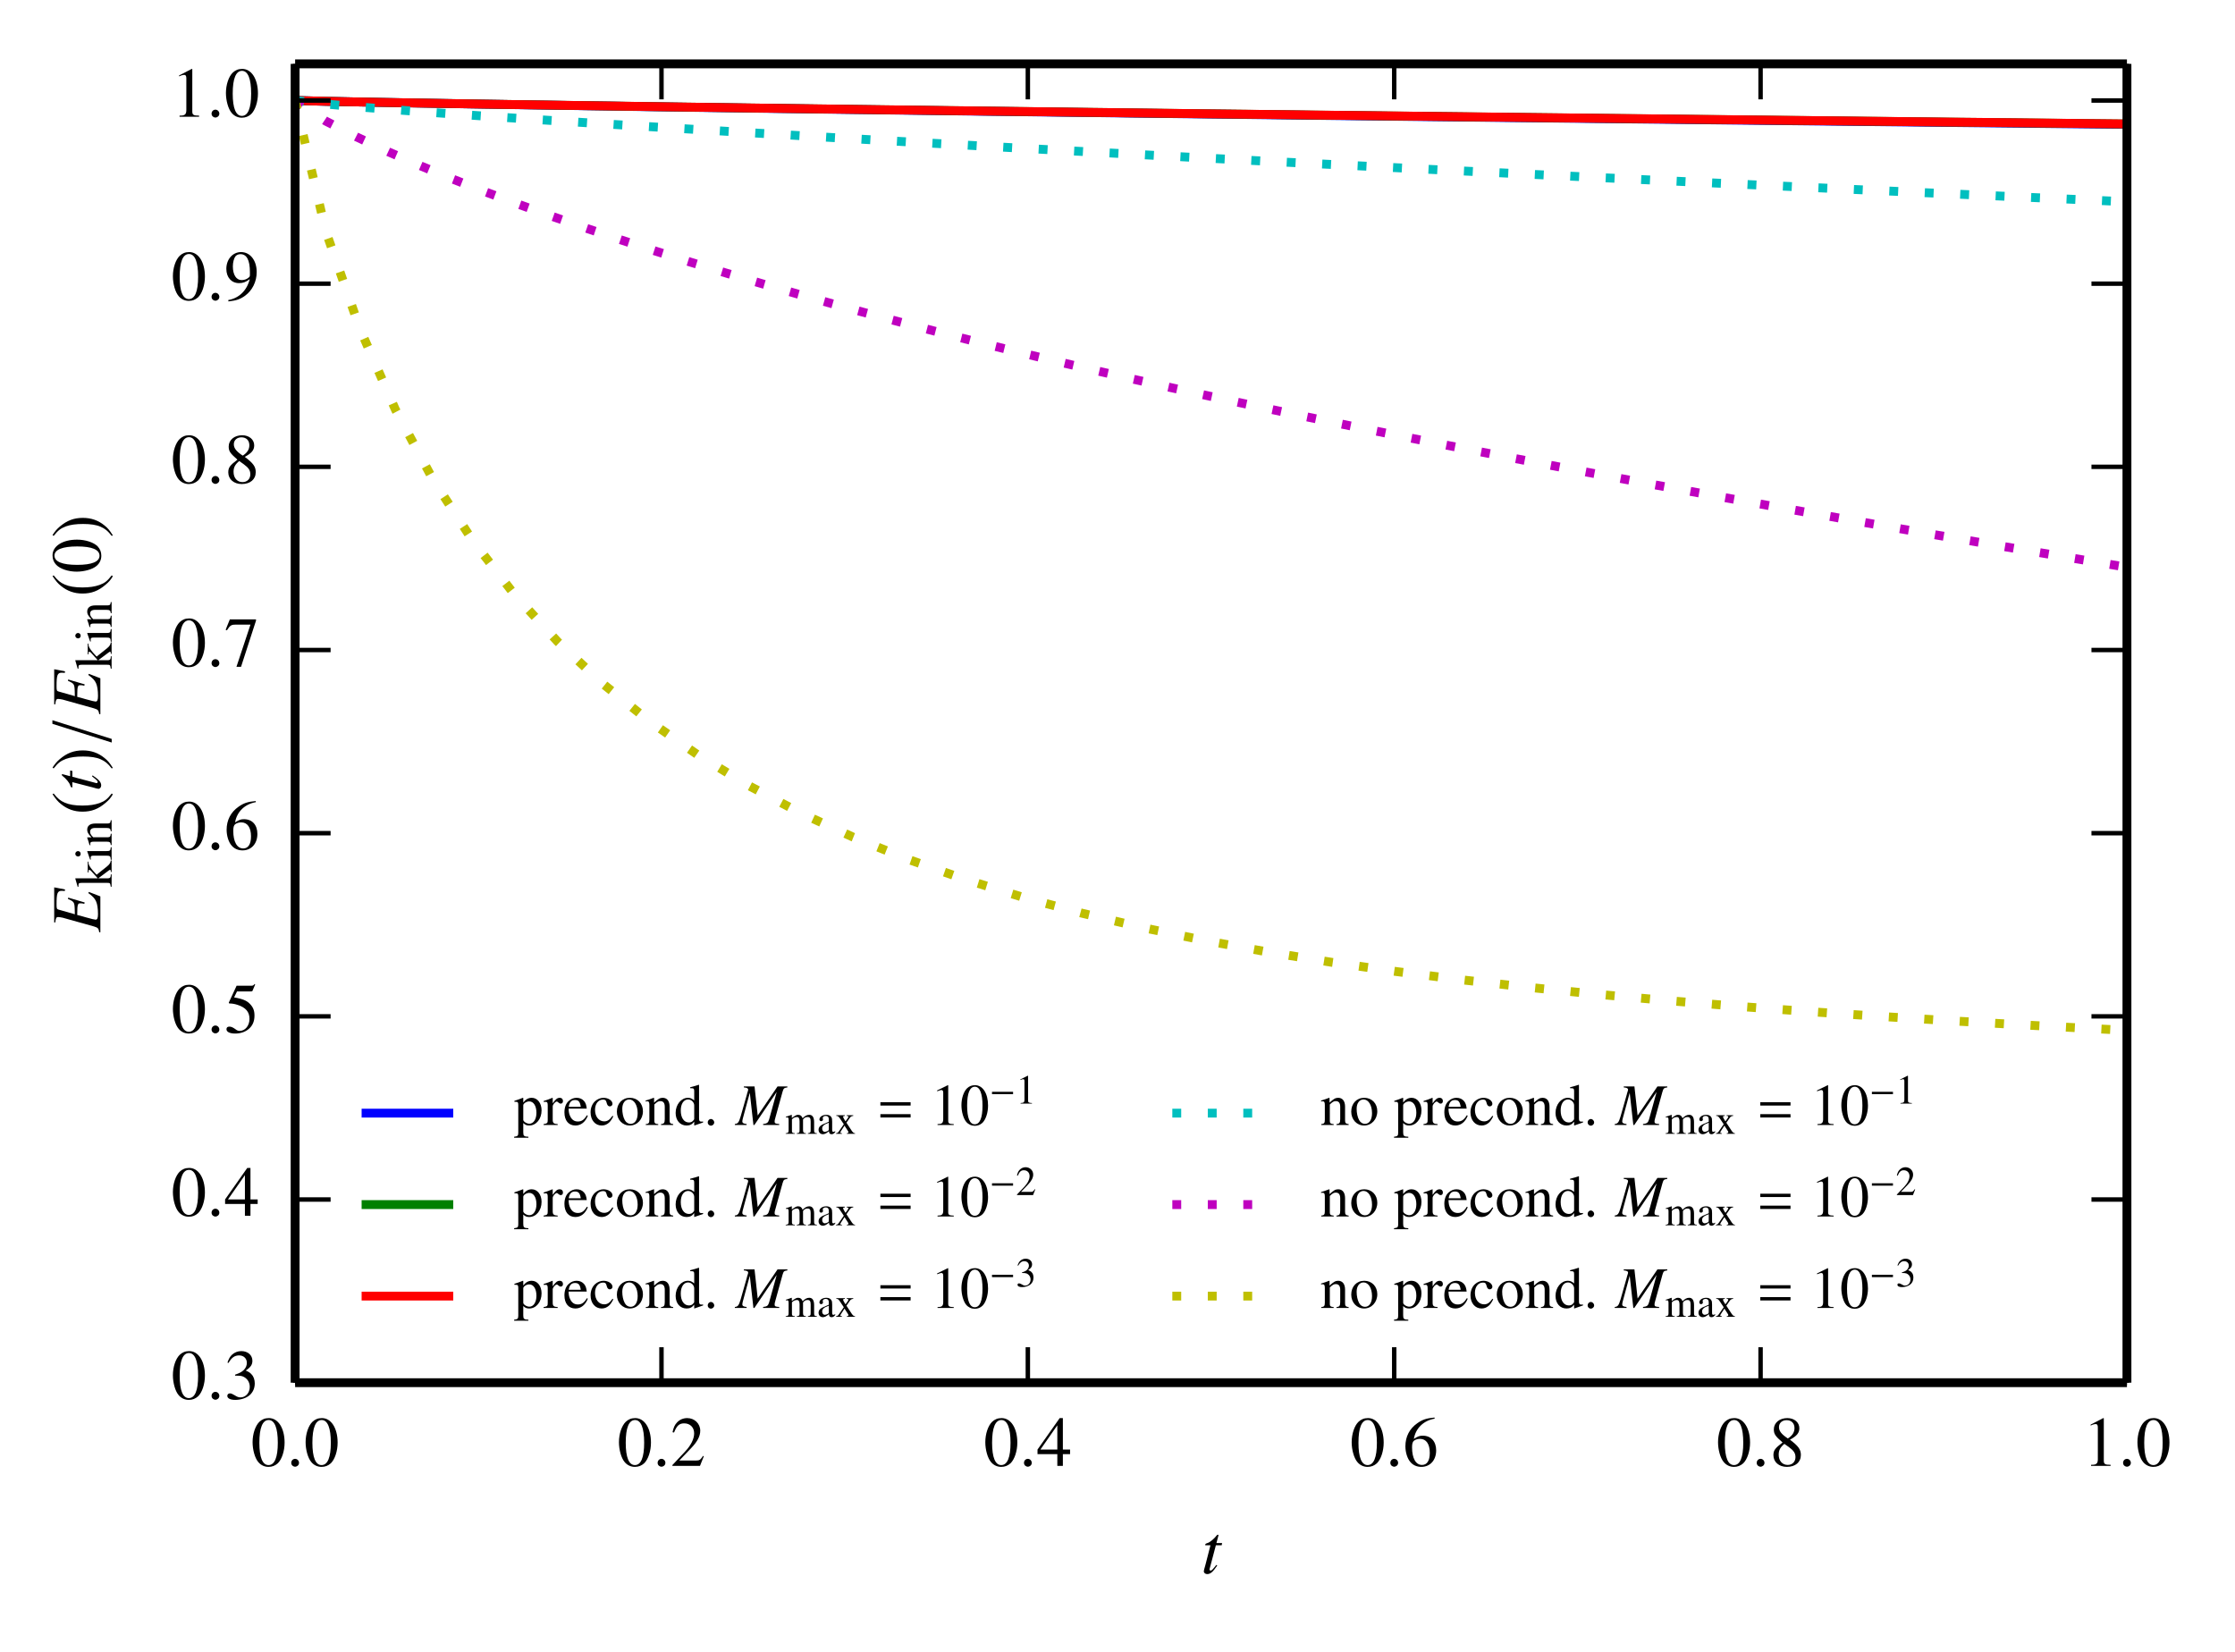 <?xml version="1.0" encoding="UTF-8"?>
<svg xmlns="http://www.w3.org/2000/svg" xmlns:xlink="http://www.w3.org/1999/xlink" width="251.93pt" height="186.272pt" viewBox="0 0 251.93 186.272" version="1.1">
<rect x="0" y="0" width="251.93" height="186.272" fill="#333333" stroke="none"/>
<defs>
<g>
<symbol overflow="visible" id="glyph0-0">
<path style="stroke:none;" d=""/>
</symbol>
<symbol overflow="visible" id="glyph0-1">
<path style="stroke:none;" d="M 2.031 -5.391 C 1.578 -5.391 1.25 -5.25 0.953 -4.969 C 0.5 -4.531 0.188 -3.609 0.188 -2.672 C 0.188 -1.812 0.453 -0.875 0.828 -0.438 C 1.125 -0.078 1.531 0.109 1.984 0.109 C 2.406 0.109 2.734 -0.031 3.031 -0.297 C 3.484 -0.734 3.797 -1.672 3.797 -2.625 C 3.797 -4.266 3.062 -5.391 2.031 -5.391 Z M 2 -5.172 C 2.672 -5.172 3.031 -4.281 3.031 -2.609 C 3.031 -0.953 2.672 -0.094 1.984 -0.094 C 1.312 -0.094 0.953 -0.953 0.953 -2.609 C 0.953 -4.297 1.312 -5.172 2 -5.172 Z M 2 -5.172 "/>
</symbol>
<symbol overflow="visible" id="glyph0-2">
<path style="stroke:none;" d="M 3.781 -1.094 L 3.688 -1.125 C 3.391 -0.672 3.281 -0.609 2.922 -0.609 L 1.016 -0.609 L 2.359 -2.016 C 3.062 -2.75 3.375 -3.359 3.375 -3.969 C 3.375 -4.766 2.734 -5.391 1.906 -5.391 C 1.469 -5.391 1.047 -5.219 0.75 -4.891 C 0.5 -4.625 0.375 -4.359 0.25 -3.797 L 0.422 -3.766 C 0.734 -4.547 1.016 -4.797 1.562 -4.797 C 2.234 -4.797 2.688 -4.344 2.688 -3.672 C 2.688 -3.047 2.328 -2.312 1.656 -1.609 L 0.234 -0.094 L 0.234 0 L 3.344 0 Z M 3.781 -1.094 "/>
</symbol>
<symbol overflow="visible" id="glyph0-3">
<path style="stroke:none;" d="M 3.766 -1.844 L 2.953 -1.844 L 2.953 -5.391 L 2.594 -5.391 L 0.094 -1.844 L 0.094 -1.328 L 2.328 -1.328 L 2.328 0 L 2.953 0 L 2.953 -1.328 L 3.766 -1.328 Z M 2.328 -1.844 L 0.422 -1.844 L 2.328 -4.578 Z M 2.328 -1.844 "/>
</symbol>
<symbol overflow="visible" id="glyph0-4">
<path style="stroke:none;" d="M 3.547 -5.453 C 2.641 -5.375 2.188 -5.219 1.609 -4.812 C 0.734 -4.203 0.266 -3.297 0.266 -2.219 C 0.266 -1.531 0.484 -0.828 0.828 -0.438 C 1.125 -0.078 1.562 0.109 2.062 0.109 C 3.047 0.109 3.734 -0.641 3.734 -1.75 C 3.734 -2.766 3.141 -3.406 2.234 -3.406 C 1.875 -3.406 1.719 -3.359 1.219 -3.047 C 1.422 -4.25 2.312 -5.109 3.562 -5.328 Z M 1.922 -3.047 C 2.609 -3.047 3.016 -2.469 3.016 -1.469 C 3.016 -0.594 2.703 -0.109 2.141 -0.109 C 1.438 -0.109 1.016 -0.859 1.016 -2.094 C 1.016 -2.5 1.078 -2.719 1.234 -2.844 C 1.406 -2.969 1.656 -3.047 1.922 -3.047 Z M 1.922 -3.047 "/>
</symbol>
<symbol overflow="visible" id="glyph0-5">
<path style="stroke:none;" d="M 2.312 -2.953 C 3.094 -3.375 3.375 -3.719 3.375 -4.25 C 3.375 -4.906 2.812 -5.391 2.016 -5.391 C 1.141 -5.391 0.5 -4.859 0.5 -4.125 C 0.5 -3.609 0.641 -3.375 1.484 -2.641 C 0.625 -1.984 0.453 -1.75 0.453 -1.203 C 0.453 -0.438 1.078 0.109 1.969 0.109 C 2.938 0.109 3.547 -0.422 3.547 -1.234 C 3.547 -1.844 3.281 -2.234 2.312 -2.953 Z M 2.172 -2.141 C 2.75 -1.719 2.938 -1.438 2.938 -0.984 C 2.938 -0.469 2.578 -0.109 2.062 -0.109 C 1.453 -0.109 1.047 -0.578 1.047 -1.266 C 1.047 -1.781 1.234 -2.109 1.688 -2.484 Z M 2.078 -3.094 C 1.375 -3.562 1.078 -3.922 1.078 -4.375 C 1.078 -4.844 1.438 -5.156 1.938 -5.156 C 2.484 -5.156 2.828 -4.812 2.828 -4.266 C 2.828 -3.812 2.609 -3.453 2.156 -3.141 C 2.109 -3.125 2.109 -3.125 2.078 -3.094 Z M 2.078 -3.094 "/>
</symbol>
<symbol overflow="visible" id="glyph0-6">
<path style="stroke:none;" d="M 2.312 -5.391 L 0.891 -4.656 L 0.891 -4.547 C 0.984 -4.594 1.062 -4.625 1.094 -4.641 C 1.25 -4.688 1.375 -4.719 1.453 -4.719 C 1.625 -4.719 1.703 -4.609 1.703 -4.344 L 1.703 -0.734 C 1.703 -0.484 1.641 -0.297 1.5 -0.219 C 1.391 -0.156 1.281 -0.125 0.938 -0.125 L 0.938 0 L 3.141 0 L 3.141 -0.125 C 2.516 -0.125 2.375 -0.203 2.375 -0.594 L 2.375 -5.375 Z M 2.312 -5.391 "/>
</symbol>
<symbol overflow="visible" id="glyph0-7">
<path style="stroke:none;" d="M 1.219 -2.625 C 1.688 -2.625 1.875 -2.609 2.062 -2.547 C 2.562 -2.359 2.875 -1.906 2.875 -1.359 C 2.875 -0.688 2.422 -0.172 1.828 -0.172 C 1.609 -0.172 1.453 -0.234 1.156 -0.422 C 0.922 -0.562 0.781 -0.625 0.641 -0.625 C 0.469 -0.625 0.344 -0.516 0.344 -0.344 C 0.344 -0.062 0.688 0.109 1.25 0.109 C 1.859 0.109 2.484 -0.094 2.859 -0.422 C 3.234 -0.75 3.438 -1.219 3.438 -1.75 C 3.438 -2.156 3.312 -2.531 3.078 -2.766 C 2.922 -2.953 2.766 -3.047 2.422 -3.203 C 2.969 -3.562 3.172 -3.859 3.172 -4.297 C 3.172 -4.938 2.656 -5.391 1.922 -5.391 C 1.531 -5.391 1.172 -5.25 0.891 -5 C 0.656 -4.781 0.531 -4.578 0.359 -4.094 L 0.484 -4.062 C 0.812 -4.641 1.156 -4.906 1.672 -4.906 C 2.188 -4.906 2.547 -4.562 2.547 -4.062 C 2.547 -3.766 2.422 -3.484 2.219 -3.281 C 1.984 -3.047 1.766 -2.922 1.219 -2.734 Z M 1.219 -2.625 "/>
</symbol>
<symbol overflow="visible" id="glyph0-8">
<path style="stroke:none;" d="M 1.438 -4.641 L 3 -4.641 C 3.125 -4.641 3.156 -4.656 3.188 -4.719 L 3.484 -5.422 L 3.422 -5.484 C 3.297 -5.312 3.219 -5.281 3.047 -5.281 L 1.391 -5.281 L 0.516 -3.391 C 0.516 -3.375 0.516 -3.359 0.516 -3.344 C 0.516 -3.312 0.547 -3.281 0.609 -3.281 C 0.859 -3.281 1.172 -3.234 1.5 -3.125 C 2.422 -2.828 2.844 -2.328 2.844 -1.547 C 2.844 -0.781 2.359 -0.188 1.734 -0.188 C 1.578 -0.188 1.438 -0.234 1.203 -0.422 C 0.953 -0.594 0.766 -0.672 0.594 -0.672 C 0.359 -0.672 0.25 -0.578 0.25 -0.375 C 0.25 -0.078 0.625 0.109 1.234 0.109 C 1.891 0.109 2.469 -0.109 2.875 -0.516 C 3.234 -0.875 3.406 -1.328 3.406 -1.922 C 3.406 -2.5 3.25 -2.875 2.859 -3.266 C 2.5 -3.625 2.047 -3.797 1.109 -3.969 Z M 1.438 -4.641 "/>
</symbol>
<symbol overflow="visible" id="glyph0-9">
<path style="stroke:none;" d="M 3.578 -5.281 L 0.625 -5.281 L 0.156 -4.109 L 0.297 -4.047 C 0.641 -4.578 0.781 -4.688 1.219 -4.688 L 2.953 -4.688 L 1.375 0.062 L 1.891 0.062 L 3.578 -5.141 Z M 3.578 -5.281 "/>
</symbol>
<symbol overflow="visible" id="glyph0-10">
<path style="stroke:none;" d="M 0.469 0.172 C 1.359 0.078 1.797 -0.078 2.344 -0.469 C 3.172 -1.078 3.656 -2.062 3.656 -3.141 C 3.656 -4.453 2.922 -5.391 1.891 -5.391 C 0.953 -5.391 0.234 -4.578 0.234 -3.5 C 0.234 -2.531 0.812 -1.891 1.672 -1.891 C 2.109 -1.891 2.453 -2.016 2.875 -2.344 C 2.547 -1.047 1.656 -0.188 0.453 0.016 Z M 2.891 -2.828 C 2.891 -2.672 2.859 -2.594 2.766 -2.531 C 2.547 -2.328 2.25 -2.234 1.953 -2.234 C 1.359 -2.234 0.969 -2.828 0.969 -3.781 C 0.969 -4.234 1.094 -4.703 1.266 -4.922 C 1.406 -5.078 1.609 -5.156 1.828 -5.156 C 2.531 -5.156 2.891 -4.484 2.891 -3.141 Z M 2.891 -2.828 "/>
</symbol>
<symbol overflow="visible" id="glyph1-0">
<path style="stroke:none;" d=""/>
</symbol>
<symbol overflow="visible" id="glyph1-1">
<path style="stroke:none;" d="M 1.438 -0.344 C 1.438 -0.594 1.234 -0.797 1 -0.797 C 0.75 -0.797 0.562 -0.594 0.562 -0.344 C 0.562 -0.047 0.828 0.094 1 0.094 C 1.156 0.094 1.438 -0.047 1.438 -0.344 Z M 1.438 -0.344 "/>
</symbol>
<symbol overflow="visible" id="glyph2-0">
<path style="stroke:none;" d=""/>
</symbol>
<symbol overflow="visible" id="glyph2-1">
<path style="stroke:none;" d="M 2.359 -3.406 L 1.719 -3.406 L 1.938 -4.234 C 1.953 -4.25 1.953 -4.266 1.953 -4.266 C 1.953 -4.328 1.922 -4.344 1.891 -4.344 C 1.844 -4.344 1.812 -4.344 1.766 -4.281 C 1.453 -3.875 0.969 -3.469 0.703 -3.406 C 0.516 -3.344 0.453 -3.297 0.453 -3.203 C 0.453 -3.203 0.453 -3.172 0.469 -3.156 L 1.047 -3.156 L 0.484 -0.969 C 0.469 -0.891 0.453 -0.875 0.438 -0.797 C 0.359 -0.562 0.297 -0.281 0.297 -0.219 C 0.297 -0.047 0.469 0.094 0.672 0.094 C 1.047 0.094 1.312 -0.141 1.812 -0.875 L 1.703 -0.938 C 1.312 -0.438 1.188 -0.297 1.062 -0.297 C 0.984 -0.297 0.938 -0.359 0.938 -0.469 C 0.938 -0.469 0.938 -0.484 0.953 -0.5 L 1.656 -3.156 L 2.312 -3.156 Z M 2.359 -3.406 "/>
</symbol>
<symbol overflow="visible" id="glyph3-0">
<path style="stroke:none;" d=""/>
</symbol>
<symbol overflow="visible" id="glyph3-1">
<path style="stroke:none;" d="M -5.203 -5.047 L -5.203 -1.094 L -5.078 -1.094 C -5.031 -1.578 -4.969 -1.703 -4.75 -1.703 C -4.656 -1.703 -4.375 -1.656 -4.234 -1.625 L -0.719 -0.641 C -0.266 -0.5 -0.203 -0.438 -0.125 0.016 L 0 0.016 L 0 -4.031 L -1.297 -4.531 L -1.359 -4.406 C -0.844 -4.031 -0.641 -3.812 -0.484 -3.469 C -0.344 -3.172 -0.266 -2.641 -0.266 -2.047 C -0.266 -1.594 -0.344 -1.406 -0.531 -1.406 C -0.625 -1.406 -1 -1.484 -1.703 -1.688 C -2.047 -1.797 -2.312 -1.859 -2.609 -1.938 C -2.594 -2.219 -2.594 -2.469 -2.594 -2.562 C -2.594 -2.875 -2.547 -3.094 -2.469 -3.188 C -2.438 -3.234 -2.359 -3.25 -2.219 -3.25 C -2.094 -3.25 -1.984 -3.234 -1.812 -3.188 L -1.766 -3.344 L -3.625 -3.891 L -3.656 -3.75 C -2.969 -3.438 -2.922 -3.375 -2.891 -2.641 C -2.891 -2.547 -2.891 -2.297 -2.875 -2.016 L -4.734 -2.547 C -4.906 -2.594 -4.938 -2.672 -4.938 -3.125 C -4.938 -4.375 -4.844 -4.656 -4.359 -4.656 C -4.25 -4.656 -4.141 -4.641 -4 -4.641 L -3.984 -4.812 Z M -5.203 -5.047 "/>
</symbol>
<symbol overflow="visible" id="glyph3-2">
<path style="stroke:none;" d="M -3.406 -2.359 L -3.406 -1.719 L -4.234 -1.938 C -4.25 -1.953 -4.266 -1.953 -4.266 -1.953 C -4.328 -1.953 -4.344 -1.922 -4.344 -1.891 C -4.344 -1.844 -4.344 -1.812 -4.281 -1.766 C -3.875 -1.453 -3.469 -0.969 -3.406 -0.703 C -3.344 -0.516 -3.297 -0.453 -3.203 -0.453 C -3.203 -0.453 -3.172 -0.453 -3.156 -0.469 L -3.156 -1.047 L -0.969 -0.484 C -0.891 -0.469 -0.875 -0.453 -0.797 -0.438 C -0.562 -0.359 -0.281 -0.297 -0.219 -0.297 C -0.047 -0.297 0.094 -0.469 0.094 -0.672 C 0.094 -1.047 -0.141 -1.312 -0.875 -1.812 L -0.938 -1.703 C -0.438 -1.312 -0.297 -1.188 -0.297 -1.062 C -0.297 -0.984 -0.359 -0.938 -0.469 -0.938 C -0.469 -0.938 -0.484 -0.938 -0.5 -0.953 L -3.156 -1.656 L -3.156 -2.312 Z M -3.406 -2.359 "/>
</symbol>
<symbol overflow="visible" id="glyph4-0">
<path style="stroke:none;" d=""/>
</symbol>
<symbol overflow="visible" id="glyph4-1">
<path style="stroke:none;" d="M -3.734 -0.047 C -3.734 -0.125 -3.734 -0.172 -3.734 -0.234 C -3.734 -0.438 -3.656 -0.484 -3.375 -0.484 L -0.484 -0.484 C -0.172 -0.484 -0.156 -0.469 -0.094 -0.047 L 0 -0.047 L 0 -1.438 L -0.094 -1.438 L -0.094 -1.328 C -0.109 -1.078 -0.188 -1 -0.406 -1 L -1.5 -1 L -0.391 -1.828 L -0.359 -1.844 C -0.344 -1.859 -0.328 -1.875 -0.312 -1.891 C -0.25 -1.938 -0.203 -1.953 -0.172 -1.953 C -0.125 -1.953 -0.094 -1.906 -0.094 -1.828 L -0.094 -1.719 L 0 -1.719 L 0 -3.016 L -0.094 -3.016 C -0.109 -2.766 -0.219 -2.578 -0.531 -2.328 L -1.688 -1.406 L -1.844 -1.578 C -2.25 -2 -2.516 -2.375 -2.562 -2.547 C -2.594 -2.641 -2.609 -2.719 -2.609 -2.828 L -2.609 -2.875 L -2.688 -2.875 L -2.688 -1.656 L -2.609 -1.656 C -2.609 -1.891 -2.578 -1.953 -2.5 -1.953 C -2.453 -1.953 -2.359 -1.891 -2.297 -1.812 L -1.562 -1 L -4.078 -1 L -4.094 -0.969 C -4.016 -0.734 -3.969 -0.562 -3.875 -0.219 L -3.828 -0.047 Z M -3.734 -0.047 "/>
</symbol>
<symbol overflow="visible" id="glyph4-2">
<path style="stroke:none;" d="M -2.75 -1.047 L -2.422 -0.125 L -2.328 -0.125 L -2.344 -0.172 C -2.359 -0.234 -2.359 -0.312 -2.359 -0.375 C -2.359 -0.516 -2.266 -0.562 -2 -0.562 L -0.609 -0.562 C -0.172 -0.562 -0.109 -0.516 -0.094 -0.094 L 0 -0.094 L 0 -1.516 L -0.094 -1.516 C -0.125 -1.125 -0.172 -1.078 -0.609 -1.078 L -2.734 -1.078 Z M -4.094 -0.766 C -4.094 -0.609 -3.953 -0.469 -3.781 -0.469 C -3.609 -0.469 -3.484 -0.594 -3.484 -0.766 C -3.484 -0.938 -3.609 -1.078 -3.781 -1.078 C -3.953 -1.078 -4.094 -0.938 -4.094 -0.766 Z M -4.094 -0.766 "/>
</symbol>
<symbol overflow="visible" id="glyph4-3">
<path style="stroke:none;" d="M -2.375 -0.094 C -2.406 -0.125 -2.406 -0.188 -2.406 -0.25 C -2.406 -0.422 -2.312 -0.484 -2.016 -0.484 L -0.531 -0.484 C -0.203 -0.484 -0.109 -0.406 -0.094 -0.109 L 0 -0.109 L 0 -1.375 L -0.094 -1.375 C -0.109 -1.078 -0.188 -0.984 -0.406 -0.984 L -2.078 -0.984 C -2.359 -1.266 -2.422 -1.406 -2.422 -1.594 C -2.422 -1.891 -2.234 -2.031 -1.844 -2.031 L -0.594 -2.031 C -0.219 -2.031 -0.109 -1.953 -0.094 -1.656 L 0 -1.656 L 0 -2.906 L -0.094 -2.906 C -0.125 -2.609 -0.188 -2.531 -0.484 -2.531 L -1.859 -2.531 C -2.422 -2.531 -2.75 -2.281 -2.75 -1.828 C -2.75 -1.562 -2.656 -1.375 -2.266 -0.969 L -2.734 -0.969 L -2.75 -0.922 C -2.641 -0.625 -2.578 -0.422 -2.484 -0.094 Z M -2.375 -0.094 "/>
</symbol>
<symbol overflow="visible" id="glyph5-0">
<path style="stroke:none;" d=""/>
</symbol>
<symbol overflow="visible" id="glyph5-1">
<path style="stroke:none;" d="M -5.391 -2.344 C -5 -1.766 -4.797 -1.516 -4.438 -1.234 C -3.734 -0.656 -2.938 -0.375 -2.016 -0.375 C -1 -0.375 -0.219 -0.672 0.594 -1.375 C 0.984 -1.703 1.156 -1.906 1.406 -2.328 L 1.281 -2.422 C 0.781 -1.781 0.5 -1.562 -0.094 -1.344 C -0.625 -1.156 -1.234 -1.062 -2.031 -1.062 C -2.875 -1.062 -3.516 -1.172 -4.016 -1.391 C -4.516 -1.609 -4.797 -1.844 -5.266 -2.422 Z M -5.391 -2.344 "/>
</symbol>
<symbol overflow="visible" id="glyph5-2">
<path style="stroke:none;" d="M 1.406 -0.297 C 1.031 -0.891 0.828 -1.125 0.453 -1.422 C -0.234 -1.984 -1.031 -2.266 -1.969 -2.266 C -2.984 -2.266 -3.766 -1.969 -4.578 -1.281 C -4.953 -0.953 -5.125 -0.734 -5.391 -0.328 L -5.266 -0.234 C -4.75 -0.875 -4.484 -1.078 -3.875 -1.312 C -3.344 -1.5 -2.734 -1.578 -1.938 -1.578 C -1.109 -1.578 -0.453 -1.484 0.031 -1.266 C 0.531 -1.047 0.828 -0.812 1.281 -0.234 Z M 1.406 -0.297 "/>
</symbol>
<symbol overflow="visible" id="glyph5-3">
<path style="stroke:none;" d="M -5.391 -2.031 C -5.391 -1.578 -5.25 -1.25 -4.969 -0.953 C -4.531 -0.5 -3.609 -0.188 -2.672 -0.188 C -1.812 -0.188 -0.875 -0.453 -0.438 -0.828 C -0.078 -1.125 0.109 -1.531 0.109 -1.984 C 0.109 -2.406 -0.031 -2.734 -0.297 -3.031 C -0.734 -3.484 -1.672 -3.797 -2.625 -3.797 C -4.266 -3.797 -5.391 -3.062 -5.391 -2.031 Z M -5.172 -2 C -5.172 -2.672 -4.281 -3.031 -2.609 -3.031 C -0.953 -3.031 -0.094 -2.672 -0.094 -1.984 C -0.094 -1.312 -0.953 -0.953 -2.609 -0.953 C -4.297 -0.953 -5.172 -1.312 -5.172 -2 Z M -5.172 -2 "/>
</symbol>
<symbol overflow="visible" id="glyph6-0">
<path style="stroke:none;" d=""/>
</symbol>
<symbol overflow="visible" id="glyph6-1">
<path style="stroke:none;" d="M -5.406 -3.016 L -5.406 -2.609 L 1.281 -0.5 L 1.281 -0.906 Z M -5.406 -3.016 "/>
</symbol>
<symbol overflow="visible" id="glyph7-0">
<path style="stroke:none;" d=""/>
</symbol>
<symbol overflow="visible" id="glyph7-1">
<path style="stroke:none;" d="M 0.062 -2.609 C 0.125 -2.609 0.172 -2.609 0.219 -2.609 C 0.453 -2.609 0.5 -2.547 0.5 -2.234 L 0.5 0.875 C 0.5 1.219 0.422 1.281 0.031 1.328 L 0.031 1.438 L 1.641 1.438 L 1.641 1.328 C 1.141 1.312 1.062 1.234 1.062 0.828 L 1.062 -0.219 C 1.281 0 1.453 0.062 1.734 0.062 C 2.516 0.062 3.125 -0.672 3.125 -1.641 C 3.125 -2.469 2.656 -3.062 2.016 -3.062 C 1.641 -3.062 1.344 -2.891 1.062 -2.531 L 1.062 -3.047 L 1.016 -3.062 C 0.656 -2.922 0.422 -2.828 0.062 -2.719 Z M 1.062 -2.219 C 1.062 -2.422 1.422 -2.656 1.734 -2.656 C 2.219 -2.656 2.547 -2.156 2.547 -1.375 C 2.547 -0.641 2.219 -0.141 1.75 -0.141 C 1.438 -0.141 1.062 -0.391 1.062 -0.578 Z M 1.062 -2.219 "/>
</symbol>
<symbol overflow="visible" id="glyph7-2">
<path style="stroke:none;" d="M 0.047 -2.594 C 0.141 -2.609 0.203 -2.609 0.281 -2.609 C 0.438 -2.609 0.5 -2.516 0.5 -2.219 L 0.5 -0.562 C 0.5 -0.219 0.453 -0.172 0.031 -0.094 L 0.031 0 L 1.625 0 L 1.625 -0.094 C 1.172 -0.125 1.062 -0.219 1.062 -0.594 L 1.062 -2.094 C 1.062 -2.297 1.344 -2.641 1.531 -2.641 C 1.562 -2.641 1.625 -2.609 1.703 -2.531 C 1.812 -2.438 1.875 -2.406 1.969 -2.406 C 2.125 -2.406 2.219 -2.516 2.219 -2.703 C 2.219 -2.922 2.078 -3.062 1.859 -3.062 C 1.578 -3.062 1.391 -2.906 1.062 -2.438 L 1.062 -3.047 L 1.031 -3.062 C 0.672 -2.906 0.438 -2.828 0.047 -2.703 Z M 0.047 -2.594 "/>
</symbol>
<symbol overflow="visible" id="glyph7-3">
<path style="stroke:none;" d="M 2.703 -1.094 C 2.391 -0.578 2.109 -0.391 1.688 -0.391 C 1.297 -0.391 1.016 -0.578 0.828 -0.969 C 0.703 -1.219 0.656 -1.438 0.641 -1.844 L 2.688 -1.844 C 2.641 -2.266 2.562 -2.469 2.406 -2.672 C 2.203 -2.922 1.906 -3.062 1.547 -3.062 C 1.219 -3.062 0.906 -2.938 0.656 -2.703 C 0.344 -2.438 0.172 -1.969 0.172 -1.422 C 0.172 -0.5 0.641 0.062 1.406 0.062 C 2.031 0.062 2.531 -0.328 2.812 -1.047 Z M 0.656 -2.047 C 0.734 -2.562 0.953 -2.812 1.359 -2.812 C 1.766 -2.812 1.922 -2.625 2.016 -2.047 Z M 0.656 -2.047 "/>
</symbol>
<symbol overflow="visible" id="glyph7-4">
<path style="stroke:none;" d="M 2.641 -1.031 C 2.328 -0.578 2.078 -0.406 1.703 -0.406 C 1.109 -0.406 0.672 -0.938 0.672 -1.703 C 0.672 -2.391 1.047 -2.859 1.578 -2.859 C 1.812 -2.859 1.906 -2.797 1.969 -2.547 L 2.016 -2.391 C 2.062 -2.219 2.188 -2.094 2.328 -2.094 C 2.5 -2.094 2.641 -2.219 2.641 -2.375 C 2.641 -2.75 2.172 -3.062 1.625 -3.062 C 1.297 -3.062 0.953 -2.922 0.688 -2.688 C 0.359 -2.391 0.172 -1.938 0.172 -1.422 C 0.172 -0.547 0.688 0.062 1.422 0.062 C 1.734 0.062 2 -0.047 2.234 -0.25 C 2.406 -0.406 2.531 -0.578 2.734 -0.969 Z M 2.641 -1.031 "/>
</symbol>
<symbol overflow="visible" id="glyph7-5">
<path style="stroke:none;" d="M 1.656 -3.062 C 0.797 -3.062 0.188 -2.422 0.188 -1.5 C 0.188 -0.609 0.812 0.062 1.641 0.062 C 2.484 0.062 3.125 -0.641 3.125 -1.547 C 3.125 -2.422 2.516 -3.062 1.656 -3.062 Z M 1.578 -2.875 C 2.125 -2.875 2.531 -2.234 2.531 -1.328 C 2.531 -0.578 2.219 -0.125 1.734 -0.125 C 1.469 -0.125 1.219 -0.281 1.078 -0.547 C 0.891 -0.891 0.797 -1.359 0.797 -1.828 C 0.797 -2.453 1.109 -2.875 1.578 -2.875 Z M 1.578 -2.875 "/>
</symbol>
<symbol overflow="visible" id="glyph7-6">
<path style="stroke:none;" d="M 0.109 -2.641 C 0.141 -2.656 0.219 -2.672 0.281 -2.672 C 0.469 -2.672 0.531 -2.562 0.531 -2.25 L 0.531 -0.594 C 0.531 -0.219 0.453 -0.125 0.125 -0.094 L 0.125 0 L 1.531 0 L 1.531 -0.094 C 1.188 -0.125 1.094 -0.203 1.094 -0.438 L 1.094 -2.312 C 1.406 -2.609 1.547 -2.688 1.766 -2.688 C 2.094 -2.688 2.266 -2.484 2.266 -2.047 L 2.266 -0.656 C 2.266 -0.234 2.172 -0.125 1.844 -0.094 L 1.844 0 L 3.219 0 L 3.219 -0.094 C 2.891 -0.141 2.812 -0.219 2.812 -0.531 L 2.812 -2.062 C 2.812 -2.688 2.531 -3.062 2.031 -3.062 C 1.734 -3.062 1.516 -2.938 1.062 -2.516 L 1.062 -3.047 L 1.016 -3.062 C 0.703 -2.938 0.469 -2.859 0.109 -2.75 Z M 0.109 -2.641 "/>
</symbol>
<symbol overflow="visible" id="glyph7-7">
<path style="stroke:none;" d="M 2.281 0.062 L 3.266 -0.281 L 3.266 -0.391 C 3.141 -0.375 3.125 -0.375 3.109 -0.375 C 2.875 -0.375 2.812 -0.453 2.812 -0.75 L 2.812 -4.516 L 2.781 -4.531 C 2.469 -4.422 2.234 -4.359 1.812 -4.25 L 1.812 -4.141 C 1.859 -4.141 1.906 -4.141 1.953 -4.141 C 2.203 -4.141 2.266 -4.078 2.266 -3.812 L 2.266 -2.766 C 2 -2.984 1.828 -3.062 1.562 -3.062 C 0.797 -3.062 0.172 -2.297 0.172 -1.359 C 0.172 -0.516 0.672 0.062 1.406 0.062 C 1.781 0.062 2.031 -0.062 2.266 -0.375 L 2.266 0.047 Z M 2.266 -0.672 C 2.266 -0.625 2.219 -0.547 2.141 -0.484 C 2.031 -0.344 1.859 -0.281 1.672 -0.281 C 1.109 -0.281 0.75 -0.812 0.75 -1.625 C 0.75 -2.375 1.078 -2.875 1.578 -2.875 C 1.938 -2.875 2.266 -2.562 2.266 -2.203 Z M 2.266 -0.672 "/>
</symbol>
<symbol overflow="visible" id="glyph7-8">
<path style="stroke:none;" d="M 0.828 -0.672 C 0.625 -0.672 0.469 -0.484 0.469 -0.281 C 0.469 -0.094 0.625 0.078 0.828 0.078 C 1.031 0.078 1.203 -0.094 1.203 -0.281 C 1.203 -0.484 1.031 -0.672 0.828 -0.672 Z M 0.828 -0.672 "/>
</symbol>
<symbol overflow="visible" id="glyph7-9">
<path style="stroke:none;" d="M 1.938 -4.484 L 0.734 -3.891 L 0.734 -3.797 C 0.812 -3.828 0.891 -3.859 0.922 -3.859 C 1.031 -3.906 1.156 -3.938 1.219 -3.938 C 1.359 -3.938 1.422 -3.844 1.422 -3.625 L 1.422 -0.625 C 1.422 -0.406 1.359 -0.25 1.25 -0.188 C 1.156 -0.125 1.062 -0.109 0.781 -0.094 L 0.781 0 L 2.609 0 L 2.609 -0.094 C 2.094 -0.109 1.984 -0.172 1.984 -0.484 L 1.984 -4.469 Z M 1.938 -4.484 "/>
</symbol>
<symbol overflow="visible" id="glyph7-10">
<path style="stroke:none;" d="M 1.688 -4.484 C 1.328 -4.484 1.047 -4.375 0.797 -4.141 C 0.406 -3.766 0.156 -3.016 0.156 -2.234 C 0.156 -1.5 0.375 -0.734 0.688 -0.359 C 0.938 -0.062 1.281 0.094 1.656 0.094 C 2 0.094 2.281 -0.016 2.531 -0.25 C 2.906 -0.625 3.156 -1.391 3.156 -2.188 C 3.156 -3.547 2.562 -4.484 1.688 -4.484 Z M 1.672 -4.312 C 2.219 -4.312 2.531 -3.562 2.531 -2.172 C 2.531 -0.797 2.234 -0.078 1.656 -0.078 C 1.094 -0.078 0.797 -0.797 0.797 -2.172 C 0.797 -3.578 1.094 -4.312 1.672 -4.312 Z M 1.672 -4.312 "/>
</symbol>
<symbol overflow="visible" id="glyph8-0">
<path style="stroke:none;" d=""/>
</symbol>
<symbol overflow="visible" id="glyph8-1">
<path style="stroke:none;" d="M 5.797 -4.344 L 4.688 -4.344 L 2.453 -1.062 L 2.094 -4.344 L 0.891 -4.344 L 0.891 -4.234 C 1.219 -4.203 1.375 -4.141 1.375 -3.984 C 1.375 -3.938 1.359 -3.828 1.312 -3.719 C 1.297 -3.688 1.281 -3.609 1.25 -3.516 C 1.25 -3.5 1.234 -3.469 1.234 -3.438 L 0.531 -0.969 C 0.328 -0.281 0.219 -0.141 -0.125 -0.109 L -0.125 0 L 1.203 0 L 1.203 -0.109 C 0.859 -0.141 0.719 -0.219 0.719 -0.406 C 0.719 -0.469 0.75 -0.641 0.781 -0.75 L 1.562 -3.625 L 1.969 0 L 2.078 0 L 4.594 -3.719 L 3.734 -0.609 C 3.625 -0.25 3.5 -0.156 3.062 -0.109 L 3.062 0 L 4.875 0 L 4.875 -0.109 C 4.422 -0.141 4.359 -0.188 4.359 -0.391 C 4.359 -0.5 4.375 -0.594 4.438 -0.797 L 5.25 -3.734 C 5.375 -4.141 5.406 -4.172 5.797 -4.234 Z M 5.797 -4.344 "/>
</symbol>
<symbol overflow="visible" id="glyph9-0">
<path style="stroke:none;" d=""/>
</symbol>
<symbol overflow="visible" id="glyph9-1">
<path style="stroke:none;" d="M 0.094 -1.844 C 0.156 -1.859 0.188 -1.859 0.234 -1.859 C 0.359 -1.859 0.406 -1.797 0.406 -1.562 L 0.406 -0.391 C 0.406 -0.141 0.328 -0.078 0.078 -0.062 L 0.078 0 L 1.109 0 L 1.109 -0.062 C 0.859 -0.078 0.781 -0.125 0.781 -0.312 L 0.781 -1.625 C 0.781 -1.625 0.828 -1.672 0.859 -1.703 C 0.969 -1.812 1.172 -1.891 1.344 -1.891 C 1.547 -1.891 1.641 -1.734 1.641 -1.406 L 1.641 -0.406 C 1.641 -0.141 1.594 -0.094 1.328 -0.062 L 1.328 0 L 2.359 0 L 2.359 -0.062 C 2.109 -0.078 2.031 -0.156 2.031 -0.438 L 2.031 -1.609 C 2.172 -1.812 2.328 -1.891 2.531 -1.891 C 2.797 -1.891 2.891 -1.766 2.891 -1.391 L 2.891 -0.406 C 2.891 -0.141 2.844 -0.109 2.578 -0.062 L 2.578 0 L 3.594 0 L 3.594 -0.062 L 3.469 -0.078 C 3.344 -0.094 3.281 -0.172 3.281 -0.359 L 3.281 -1.312 C 3.281 -1.859 3.094 -2.141 2.734 -2.141 C 2.469 -2.141 2.234 -2.016 1.984 -1.75 C 1.891 -2.016 1.734 -2.141 1.484 -2.141 C 1.281 -2.141 1.156 -2.062 0.766 -1.781 L 0.766 -2.125 L 0.734 -2.141 C 0.5 -2.047 0.344 -2 0.094 -1.922 Z M 0.094 -1.844 "/>
</symbol>
<symbol overflow="visible" id="glyph9-2">
<path style="stroke:none;" d="M 2.047 -0.312 C 1.969 -0.234 1.922 -0.219 1.844 -0.219 C 1.734 -0.219 1.703 -0.281 1.703 -0.484 L 1.703 -1.391 C 1.703 -1.641 1.688 -1.766 1.609 -1.875 C 1.516 -2.047 1.312 -2.141 1.047 -2.141 C 0.609 -2.141 0.266 -1.906 0.266 -1.609 C 0.266 -1.516 0.359 -1.422 0.453 -1.422 C 0.578 -1.422 0.672 -1.516 0.672 -1.609 C 0.672 -1.625 0.656 -1.656 0.656 -1.688 C 0.656 -1.719 0.641 -1.766 0.641 -1.797 C 0.641 -1.922 0.797 -2.016 0.984 -2.016 C 1.203 -2.016 1.328 -1.891 1.328 -1.641 L 1.328 -1.359 C 0.625 -1.062 0.531 -1.031 0.344 -0.859 C 0.234 -0.766 0.172 -0.609 0.172 -0.453 C 0.172 -0.156 0.375 0.047 0.656 0.047 C 0.859 0.047 1.047 -0.047 1.344 -0.297 C 1.359 -0.047 1.438 0.047 1.641 0.047 C 1.797 0.047 1.891 -0.016 2.047 -0.188 Z M 1.328 -0.578 C 1.328 -0.422 1.312 -0.391 1.219 -0.328 C 1.094 -0.266 0.969 -0.219 0.875 -0.219 C 0.703 -0.219 0.578 -0.375 0.578 -0.578 L 0.578 -0.594 C 0.578 -0.875 0.766 -1.047 1.328 -1.25 Z M 1.328 -0.578 "/>
</symbol>
<symbol overflow="visible" id="glyph9-3">
<path style="stroke:none;" d="M 1.297 0 L 2.219 0 L 2.219 -0.062 C 2.078 -0.062 1.984 -0.141 1.844 -0.344 L 1.25 -1.25 L 1.641 -1.812 C 1.719 -1.938 1.859 -2.016 2.016 -2.016 L 2.016 -2.094 L 1.281 -2.094 L 1.281 -2.016 C 1.422 -2.016 1.469 -1.984 1.469 -1.922 C 1.469 -1.859 1.406 -1.766 1.297 -1.609 C 1.266 -1.594 1.219 -1.5 1.156 -1.406 L 1.078 -1.5 C 0.953 -1.703 0.875 -1.859 0.875 -1.922 C 0.875 -1.984 0.938 -2.016 1.078 -2.016 L 1.078 -2.094 L 0.109 -2.094 L 0.109 -2.016 L 0.156 -2.016 C 0.297 -2.016 0.359 -1.953 0.516 -1.734 L 0.953 -1.078 L 0.422 -0.312 C 0.281 -0.109 0.234 -0.078 0.078 -0.062 L 0.078 0 L 0.75 0 L 0.75 -0.062 C 0.625 -0.062 0.562 -0.094 0.562 -0.156 C 0.562 -0.188 0.594 -0.25 0.656 -0.344 L 1.031 -0.922 L 1.453 -0.266 C 1.469 -0.234 1.469 -0.203 1.469 -0.188 C 1.469 -0.094 1.438 -0.078 1.297 -0.062 Z M 1.297 0 "/>
</symbol>
<symbol overflow="visible" id="glyph9-4">
<path style="stroke:none;" d="M 1.344 -3.141 L 0.516 -2.719 L 0.516 -2.656 C 0.578 -2.672 0.625 -2.688 0.641 -2.703 C 0.719 -2.734 0.797 -2.75 0.844 -2.75 C 0.953 -2.75 0.984 -2.688 0.984 -2.531 L 0.984 -0.438 C 0.984 -0.281 0.953 -0.172 0.875 -0.125 C 0.812 -0.094 0.75 -0.078 0.547 -0.062 L 0.547 0 L 1.828 0 L 1.828 -0.062 C 1.469 -0.078 1.391 -0.125 1.391 -0.344 L 1.391 -3.125 Z M 1.344 -3.141 "/>
</symbol>
<symbol overflow="visible" id="glyph9-5">
<path style="stroke:none;" d="M 2.203 -0.641 L 2.141 -0.656 C 1.969 -0.391 1.906 -0.359 1.703 -0.359 L 0.594 -0.359 L 1.375 -1.172 C 1.781 -1.594 1.969 -1.953 1.969 -2.312 C 1.969 -2.781 1.594 -3.141 1.109 -3.141 C 0.859 -3.141 0.609 -3.031 0.438 -2.844 C 0.297 -2.688 0.219 -2.547 0.141 -2.219 L 0.234 -2.188 C 0.422 -2.641 0.594 -2.797 0.922 -2.797 C 1.297 -2.797 1.562 -2.531 1.562 -2.141 C 1.562 -1.781 1.359 -1.344 0.969 -0.938 L 0.141 -0.062 L 0.141 0 L 1.953 0 Z M 2.203 -0.641 "/>
</symbol>
<symbol overflow="visible" id="glyph9-6">
<path style="stroke:none;" d="M 0.703 -1.531 C 0.984 -1.531 1.094 -1.516 1.203 -1.484 C 1.484 -1.375 1.672 -1.109 1.672 -0.797 C 1.672 -0.406 1.406 -0.109 1.062 -0.109 C 0.938 -0.109 0.844 -0.141 0.672 -0.25 C 0.531 -0.328 0.453 -0.359 0.375 -0.359 C 0.266 -0.359 0.203 -0.297 0.203 -0.203 C 0.203 -0.031 0.406 0.062 0.719 0.062 C 1.078 0.062 1.453 -0.062 1.672 -0.25 C 1.891 -0.438 2 -0.703 2 -1.016 C 2 -1.25 1.938 -1.469 1.797 -1.609 C 1.703 -1.719 1.609 -1.766 1.406 -1.859 C 1.734 -2.078 1.844 -2.25 1.844 -2.5 C 1.844 -2.875 1.547 -3.141 1.125 -3.141 C 0.891 -3.141 0.688 -3.062 0.516 -2.906 C 0.375 -2.781 0.312 -2.656 0.203 -2.391 L 0.281 -2.359 C 0.469 -2.703 0.672 -2.859 0.969 -2.859 C 1.266 -2.859 1.484 -2.656 1.484 -2.359 C 1.484 -2.188 1.406 -2.031 1.297 -1.906 C 1.156 -1.766 1.031 -1.703 0.703 -1.594 Z M 0.703 -1.531 "/>
</symbol>
<symbol overflow="visible" id="glyph10-0">
<path style="stroke:none;" d=""/>
</symbol>
<symbol overflow="visible" id="glyph10-1">
<path style="stroke:none;" d="M 3.812 -2.188 L 3.812 -2.562 L 0.406 -2.562 L 0.406 -2.188 Z M 3.812 -0.844 L 3.812 -1.219 L 0.406 -1.219 L 0.406 -0.844 Z M 3.812 -0.844 "/>
</symbol>
<symbol overflow="visible" id="glyph11-0">
<path style="stroke:none;" d=""/>
</symbol>
<symbol overflow="visible" id="glyph11-1">
<path style="stroke:none;" d="M 2.656 -1.062 L 2.656 -1.328 L 0.281 -1.328 L 0.281 -1.062 Z M 2.656 -1.062 "/>
</symbol>
</g>
<clipPath id="clip1">
  <path d="M 0 0 L 251.93 0 L 251.93 186.273 L 0 186.273 Z M 0 0 "/>
</clipPath>
<clipPath id="clip2">
  <path d="M 33.266 10 L 239.75 10 L 239.75 15 L 33.266 15 Z M 33.266 10 "/>
</clipPath>
<clipPath id="clip3">
  <path d="M 33.266 10 L 239.75 10 L 239.75 24 L 33.266 24 Z M 33.266 10 "/>
</clipPath>
<clipPath id="clip4">
  <path d="M 33.266 10 L 239.75 10 L 239.75 65 L 33.266 65 Z M 33.266 10 "/>
</clipPath>
<clipPath id="clip5">
  <path d="M 33.266 10 L 239.75 10 L 239.75 117 L 33.266 117 Z M 33.266 10 "/>
</clipPath>
</defs>
<g id="surface1">
<g clip-path="url(#clip1)" clip-rule="nonzero">
<path style=" stroke:none;fill-rule:nonzero;fill:rgb(100%,100%,100%);fill-opacity:1;" d="M 0 186.273 L 251.93 186.273 L 251.93 0 L 0 0 Z M 0 186.273 "/>
</g>
<path style=" stroke:none;fill-rule:nonzero;fill:rgb(100%,100%,100%);fill-opacity:1;" d="M 33.266 155.867 L 239.75 155.867 L 239.75 7.199 L 33.266 7.199 Z M 33.266 155.867 "/>
<g clip-path="url(#clip2)" clip-rule="nonzero">
<path style="fill:none;stroke-width:1;stroke-linecap:square;stroke-linejoin:round;stroke:rgb(0%,0%,100%);stroke-opacity:1;stroke-miterlimit:10;" d="M 33.266 174.943 L 36.723 174.85 L 40.141 174.783 L 43.57 174.717 L 50.43 174.6 L 53.871 174.541 L 57.32 174.486 L 60.773 174.432 L 64.238 174.381 L 67.707 174.33 L 71.188 174.275 L 74.672 174.225 L 78.164 174.174 L 81.664 174.127 L 85.172 174.076 L 88.684 174.029 L 92.203 173.979 L 95.727 173.932 L 99.254 173.885 L 102.789 173.838 L 106.328 173.791 L 109.871 173.744 L 113.418 173.701 L 116.969 173.654 L 120.52 173.611 L 124.074 173.568 L 127.633 173.522 L 138.309 173.393 L 148.996 173.264 L 152.562 173.221 L 156.125 173.182 L 159.695 173.139 L 163.262 173.096 L 166.832 173.057 L 170.406 173.014 L 177.555 172.936 L 181.137 172.893 L 184.715 172.854 L 188.297 172.815 L 191.883 172.772 L 195.469 172.732 L 202.648 172.654 L 213.43 172.537 L 220.625 172.459 L 224.227 172.42 L 235.043 172.303 L 238.652 172.264 L 239.75 172.252 " transform="matrix(1,0,0,-1,0,186.272)"/>
<path style="fill:none;stroke-width:1;stroke-linecap:square;stroke-linejoin:round;stroke:rgb(0%,50%,0%);stroke-opacity:1;stroke-miterlimit:10;" d="M 33.266 174.943 L 36.723 174.854 L 40.148 174.783 L 43.574 174.721 L 47.004 174.662 L 50.438 174.604 L 53.875 174.549 L 57.32 174.494 L 60.777 174.443 L 64.238 174.389 L 67.707 174.338 L 71.184 174.287 L 74.668 174.236 L 78.16 174.19 L 81.656 174.139 L 88.672 174.045 L 95.711 173.951 L 99.238 173.904 L 106.309 173.811 L 109.848 173.768 L 113.391 173.721 L 116.941 173.678 L 120.488 173.635 L 124.043 173.592 L 127.598 173.545 L 131.152 173.502 L 134.711 173.459 L 138.266 173.42 L 141.828 173.377 L 148.945 173.291 L 152.508 173.252 L 156.074 173.209 L 159.637 173.17 L 163.203 173.131 L 166.77 173.088 L 170.34 173.049 L 173.914 173.01 L 177.488 172.967 L 181.062 172.928 L 184.641 172.889 L 195.387 172.772 L 198.973 172.732 L 209.742 172.615 L 216.93 172.537 L 224.125 172.459 L 227.727 172.424 L 234.93 172.346 L 238.539 172.307 L 239.75 172.295 " transform="matrix(1,0,0,-1,0,186.272)"/>
<path style="fill:none;stroke-width:1;stroke-linecap:square;stroke-linejoin:round;stroke:rgb(100%,0%,0%);stroke-opacity:1;stroke-miterlimit:10;" d="M 33.266 174.943 L 36.723 174.854 L 40.152 174.783 L 43.574 174.721 L 47.004 174.662 L 50.438 174.604 L 53.875 174.549 L 57.32 174.494 L 60.777 174.443 L 64.238 174.393 L 67.707 174.338 L 71.184 174.291 L 74.668 174.24 L 78.16 174.19 L 81.656 174.143 L 85.16 174.092 L 88.672 174.045 L 92.188 173.998 L 95.711 173.951 L 99.238 173.904 L 102.77 173.861 L 106.305 173.815 L 109.848 173.768 L 113.391 173.725 L 116.938 173.682 L 120.484 173.635 L 134.703 173.463 L 138.262 173.42 L 141.82 173.381 L 145.383 173.338 L 148.941 173.295 L 152.504 173.256 L 156.066 173.213 L 159.633 173.174 L 163.195 173.131 L 170.336 173.053 L 173.906 173.01 L 181.055 172.932 L 184.633 172.893 L 195.379 172.775 L 198.965 172.736 L 202.555 172.697 L 206.141 172.658 L 220.516 172.502 L 224.113 172.467 L 234.918 172.35 L 238.527 172.315 L 239.75 172.299 " transform="matrix(1,0,0,-1,0,186.272)"/>
</g>
<g clip-path="url(#clip3)" clip-rule="nonzero">
<path style="fill:none;stroke-width:1;stroke-linecap:butt;stroke-linejoin:round;stroke:rgb(0%,75%,75%);stroke-opacity:1;stroke-dasharray:1,3;stroke-miterlimit:10;" d="M 33.266 174.943 L 36.723 174.545 L 40.145 174.244 L 43.586 173.971 L 47.047 173.713 L 50.523 173.467 L 54.02 173.225 L 57.531 172.99 L 61.062 172.76 L 64.609 172.533 L 68.176 172.307 L 71.754 172.084 L 75.352 171.865 L 78.965 171.647 L 82.59 171.428 L 86.23 171.213 L 89.883 170.998 L 93.547 170.783 L 97.223 170.572 L 100.906 170.361 L 104.598 170.154 L 108.301 169.947 L 112.008 169.74 L 115.723 169.533 L 119.445 169.334 L 123.172 169.131 L 126.902 168.932 L 130.637 168.732 L 134.375 168.537 L 138.117 168.342 L 141.863 168.147 L 145.613 167.955 L 153.121 167.58 L 156.879 167.393 L 160.641 167.205 L 171.938 166.654 L 179.484 166.295 L 183.262 166.115 L 187.043 165.936 L 190.828 165.756 L 194.617 165.58 L 202.211 165.229 L 206.016 165.053 L 209.824 164.877 L 213.641 164.705 L 217.457 164.529 L 221.285 164.357 L 225.117 164.186 L 228.953 164.014 L 232.797 163.842 L 236.648 163.67 L 239.75 163.529 " transform="matrix(1,0,0,-1,0,186.272)"/>
</g>
<g clip-path="url(#clip4)" clip-rule="nonzero">
<path style="fill:none;stroke-width:1;stroke-linecap:butt;stroke-linejoin:round;stroke:rgb(75%,0%,75%);stroke-opacity:1;stroke-dasharray:1,3;stroke-miterlimit:10;" d="M 33.266 174.943 L 36.723 172.619 L 40.23 170.818 L 43.809 169.143 L 47.441 167.561 L 51.117 166.049 L 54.836 164.596 L 58.59 163.193 L 62.383 161.83 L 66.207 160.502 L 70.07 159.205 L 73.965 157.94 L 77.898 156.701 L 81.863 155.486 L 85.867 154.299 L 89.902 153.131 L 93.969 151.986 L 98.074 150.865 L 102.211 149.764 L 106.379 148.678 L 110.582 147.615 L 114.812 146.572 L 119.078 145.545 L 123.367 144.537 L 127.691 143.541 L 132.039 142.565 L 136.414 141.6 L 140.809 140.65 L 145.227 139.713 L 149.668 138.787 L 154.129 137.873 L 158.609 136.971 L 163.109 136.076 L 167.629 135.193 L 172.164 134.318 L 176.719 133.451 L 181.289 132.592 L 185.875 131.736 L 190.48 130.893 L 195.105 130.053 L 199.742 129.217 L 204.398 128.389 L 209.07 127.565 L 213.758 126.744 L 218.465 125.928 L 223.191 125.119 L 227.934 124.311 L 232.691 123.506 L 237.469 122.709 L 239.75 122.33 " transform="matrix(1,0,0,-1,0,186.272)"/>
</g>
<g clip-path="url(#clip5)" clip-rule="nonzero">
<path style="fill:none;stroke-width:1;stroke-linecap:butt;stroke-linejoin:round;stroke:rgb(75%,75%,0%);stroke-opacity:1;stroke-dasharray:1,3;stroke-miterlimit:10;" d="M 33.266 174.943 L 36.723 160.209 L 40.555 149.244 L 44.586 140.065 L 48.832 132.17 L 53.293 125.311 L 57.961 119.291 L 62.836 113.963 L 67.914 109.221 L 73.191 104.979 L 78.656 101.174 L 84.312 97.752 L 90.152 94.67 L 96.164 91.9 L 102.352 89.404 L 108.707 87.166 L 115.223 85.15 L 121.895 83.346 L 128.723 81.725 L 135.699 80.272 L 142.816 78.971 L 150.074 77.799 L 157.465 76.744 L 164.98 75.795 L 172.617 74.94 L 180.375 74.162 L 188.246 73.455 L 196.23 72.807 L 204.316 72.209 L 212.5 71.662 L 220.781 71.15 L 229.148 70.678 L 237.602 70.232 L 239.75 70.123 " transform="matrix(1,0,0,-1,0,186.272)"/>
</g>
<path style="fill:none;stroke-width:0.5;stroke-linecap:butt;stroke-linejoin:round;stroke:rgb(0%,0%,0%);stroke-opacity:1;stroke-miterlimit:10;" d="M 33.266 30.404 L 33.266 34.404 " transform="matrix(1,0,0,-1,0,186.272)"/>
<path style="fill:none;stroke-width:0.5;stroke-linecap:butt;stroke-linejoin:round;stroke:rgb(0%,0%,0%);stroke-opacity:1;stroke-miterlimit:10;" d="M 33.266 179.072 L 33.266 175.072 " transform="matrix(1,0,0,-1,0,186.272)"/>
<g style="fill:rgb(0%,0%,0%);fill-opacity:1;">
  <use xlink:href="#glyph0-1" x="28.283" y="165.249"/>
</g>
<g style="fill:rgb(0%,0%,0%);fill-opacity:1;">
  <use xlink:href="#glyph1-1" x="32.268" y="165.249"/>
</g>
<g style="fill:rgb(0%,0%,0%);fill-opacity:1;">
  <use xlink:href="#glyph0-1" x="34.26" y="165.249"/>
</g>
<path style="fill:none;stroke-width:0.5;stroke-linecap:butt;stroke-linejoin:round;stroke:rgb(0%,0%,0%);stroke-opacity:1;stroke-miterlimit:10;" d="M 74.562 30.404 L 74.562 34.404 " transform="matrix(1,0,0,-1,0,186.272)"/>
<path style="fill:none;stroke-width:0.5;stroke-linecap:butt;stroke-linejoin:round;stroke:rgb(0%,0%,0%);stroke-opacity:1;stroke-miterlimit:10;" d="M 74.562 179.072 L 74.562 175.072 " transform="matrix(1,0,0,-1,0,186.272)"/>
<g style="fill:rgb(0%,0%,0%);fill-opacity:1;">
  <use xlink:href="#glyph0-1" x="69.58" y="165.249"/>
</g>
<g style="fill:rgb(0%,0%,0%);fill-opacity:1;">
  <use xlink:href="#glyph1-1" x="73.565" y="165.249"/>
</g>
<g style="fill:rgb(0%,0%,0%);fill-opacity:1;">
  <use xlink:href="#glyph0-2" x="75.557" y="165.249"/>
</g>
<path style="fill:none;stroke-width:0.5;stroke-linecap:butt;stroke-linejoin:round;stroke:rgb(0%,0%,0%);stroke-opacity:1;stroke-miterlimit:10;" d="M 115.859 30.404 L 115.859 34.404 " transform="matrix(1,0,0,-1,0,186.272)"/>
<path style="fill:none;stroke-width:0.5;stroke-linecap:butt;stroke-linejoin:round;stroke:rgb(0%,0%,0%);stroke-opacity:1;stroke-miterlimit:10;" d="M 115.859 179.072 L 115.859 175.072 " transform="matrix(1,0,0,-1,0,186.272)"/>
<g style="fill:rgb(0%,0%,0%);fill-opacity:1;">
  <use xlink:href="#glyph0-1" x="110.876" y="165.249"/>
</g>
<g style="fill:rgb(0%,0%,0%);fill-opacity:1;">
  <use xlink:href="#glyph1-1" x="114.862" y="165.249"/>
</g>
<g style="fill:rgb(0%,0%,0%);fill-opacity:1;">
  <use xlink:href="#glyph0-3" x="116.854" y="165.249"/>
</g>
<path style="fill:none;stroke-width:0.5;stroke-linecap:butt;stroke-linejoin:round;stroke:rgb(0%,0%,0%);stroke-opacity:1;stroke-miterlimit:10;" d="M 157.156 30.404 L 157.156 34.404 " transform="matrix(1,0,0,-1,0,186.272)"/>
<path style="fill:none;stroke-width:0.5;stroke-linecap:butt;stroke-linejoin:round;stroke:rgb(0%,0%,0%);stroke-opacity:1;stroke-miterlimit:10;" d="M 157.156 179.072 L 157.156 175.072 " transform="matrix(1,0,0,-1,0,186.272)"/>
<g style="fill:rgb(0%,0%,0%);fill-opacity:1;">
  <use xlink:href="#glyph0-1" x="152.173" y="165.249"/>
</g>
<g style="fill:rgb(0%,0%,0%);fill-opacity:1;">
  <use xlink:href="#glyph1-1" x="156.158" y="165.249"/>
</g>
<g style="fill:rgb(0%,0%,0%);fill-opacity:1;">
  <use xlink:href="#glyph0-4" x="158.151" y="165.249"/>
</g>
<path style="fill:none;stroke-width:0.5;stroke-linecap:butt;stroke-linejoin:round;stroke:rgb(0%,0%,0%);stroke-opacity:1;stroke-miterlimit:10;" d="M 198.453 30.404 L 198.453 34.404 " transform="matrix(1,0,0,-1,0,186.272)"/>
<path style="fill:none;stroke-width:0.5;stroke-linecap:butt;stroke-linejoin:round;stroke:rgb(0%,0%,0%);stroke-opacity:1;stroke-miterlimit:10;" d="M 198.453 179.072 L 198.453 175.072 " transform="matrix(1,0,0,-1,0,186.272)"/>
<g style="fill:rgb(0%,0%,0%);fill-opacity:1;">
  <use xlink:href="#glyph0-1" x="193.47" y="165.249"/>
</g>
<g style="fill:rgb(0%,0%,0%);fill-opacity:1;">
  <use xlink:href="#glyph1-1" x="197.455" y="165.249"/>
</g>
<g style="fill:rgb(0%,0%,0%);fill-opacity:1;">
  <use xlink:href="#glyph0-5" x="199.448" y="165.249"/>
</g>
<path style="fill:none;stroke-width:0.5;stroke-linecap:butt;stroke-linejoin:round;stroke:rgb(0%,0%,0%);stroke-opacity:1;stroke-miterlimit:10;" d="M 239.75 30.404 L 239.75 34.404 " transform="matrix(1,0,0,-1,0,186.272)"/>
<path style="fill:none;stroke-width:0.5;stroke-linecap:butt;stroke-linejoin:round;stroke:rgb(0%,0%,0%);stroke-opacity:1;stroke-miterlimit:10;" d="M 239.75 179.072 L 239.75 175.072 " transform="matrix(1,0,0,-1,0,186.272)"/>
<g style="fill:rgb(0%,0%,0%);fill-opacity:1;">
  <use xlink:href="#glyph0-6" x="234.767" y="165.249"/>
</g>
<g style="fill:rgb(0%,0%,0%);fill-opacity:1;">
  <use xlink:href="#glyph1-1" x="238.752" y="165.249"/>
</g>
<g style="fill:rgb(0%,0%,0%);fill-opacity:1;">
  <use xlink:href="#glyph0-1" x="240.745" y="165.249"/>
</g>
<g style="fill:rgb(0%,0%,0%);fill-opacity:1;">
  <use xlink:href="#glyph2-1" x="135.398" y="177.35"/>
</g>
<path style="fill:none;stroke-width:0.5;stroke-linecap:butt;stroke-linejoin:round;stroke:rgb(0%,0%,0%);stroke-opacity:1;stroke-miterlimit:10;" d="M 33.266 30.404 L 37.266 30.404 " transform="matrix(1,0,0,-1,0,186.272)"/>
<path style="fill:none;stroke-width:0.5;stroke-linecap:butt;stroke-linejoin:round;stroke:rgb(0%,0%,0%);stroke-opacity:1;stroke-miterlimit:10;" d="M 239.75 30.404 L 235.75 30.404 " transform="matrix(1,0,0,-1,0,186.272)"/>
<g style="fill:rgb(0%,0%,0%);fill-opacity:1;">
  <use xlink:href="#glyph0-1" x="19.301" y="157.698"/>
</g>
<g style="fill:rgb(0%,0%,0%);fill-opacity:1;">
  <use xlink:href="#glyph1-1" x="23.286" y="157.698"/>
</g>
<g style="fill:rgb(0%,0%,0%);fill-opacity:1;">
  <use xlink:href="#glyph0-7" x="25.279" y="157.698"/>
</g>
<path style="fill:none;stroke-width:0.5;stroke-linecap:butt;stroke-linejoin:round;stroke:rgb(0%,0%,0%);stroke-opacity:1;stroke-miterlimit:10;" d="M 33.266 51.053 L 37.266 51.053 " transform="matrix(1,0,0,-1,0,186.272)"/>
<path style="fill:none;stroke-width:0.5;stroke-linecap:butt;stroke-linejoin:round;stroke:rgb(0%,0%,0%);stroke-opacity:1;stroke-miterlimit:10;" d="M 239.75 51.053 L 235.75 51.053 " transform="matrix(1,0,0,-1,0,186.272)"/>
<g style="fill:rgb(0%,0%,0%);fill-opacity:1;">
  <use xlink:href="#glyph0-1" x="19.301" y="137.05"/>
</g>
<g style="fill:rgb(0%,0%,0%);fill-opacity:1;">
  <use xlink:href="#glyph1-1" x="23.286" y="137.05"/>
</g>
<g style="fill:rgb(0%,0%,0%);fill-opacity:1;">
  <use xlink:href="#glyph0-3" x="25.279" y="137.05"/>
</g>
<path style="fill:none;stroke-width:0.5;stroke-linecap:butt;stroke-linejoin:round;stroke:rgb(0%,0%,0%);stroke-opacity:1;stroke-miterlimit:10;" d="M 33.266 71.701 L 37.266 71.701 " transform="matrix(1,0,0,-1,0,186.272)"/>
<path style="fill:none;stroke-width:0.5;stroke-linecap:butt;stroke-linejoin:round;stroke:rgb(0%,0%,0%);stroke-opacity:1;stroke-miterlimit:10;" d="M 239.75 71.701 L 235.75 71.701 " transform="matrix(1,0,0,-1,0,186.272)"/>
<g style="fill:rgb(0%,0%,0%);fill-opacity:1;">
  <use xlink:href="#glyph0-1" x="19.301" y="116.401"/>
</g>
<g style="fill:rgb(0%,0%,0%);fill-opacity:1;">
  <use xlink:href="#glyph1-1" x="23.286" y="116.401"/>
</g>
<g style="fill:rgb(0%,0%,0%);fill-opacity:1;">
  <use xlink:href="#glyph0-8" x="25.279" y="116.401"/>
</g>
<path style="fill:none;stroke-width:0.5;stroke-linecap:butt;stroke-linejoin:round;stroke:rgb(0%,0%,0%);stroke-opacity:1;stroke-miterlimit:10;" d="M 33.266 92.35 L 37.266 92.35 " transform="matrix(1,0,0,-1,0,186.272)"/>
<path style="fill:none;stroke-width:0.5;stroke-linecap:butt;stroke-linejoin:round;stroke:rgb(0%,0%,0%);stroke-opacity:1;stroke-miterlimit:10;" d="M 239.75 92.35 L 235.75 92.35 " transform="matrix(1,0,0,-1,0,186.272)"/>
<g style="fill:rgb(0%,0%,0%);fill-opacity:1;">
  <use xlink:href="#glyph0-1" x="19.301" y="95.753"/>
</g>
<g style="fill:rgb(0%,0%,0%);fill-opacity:1;">
  <use xlink:href="#glyph1-1" x="23.286" y="95.753"/>
</g>
<g style="fill:rgb(0%,0%,0%);fill-opacity:1;">
  <use xlink:href="#glyph0-4" x="25.279" y="95.753"/>
</g>
<path style="fill:none;stroke-width:0.5;stroke-linecap:butt;stroke-linejoin:round;stroke:rgb(0%,0%,0%);stroke-opacity:1;stroke-miterlimit:10;" d="M 33.266 112.998 L 37.266 112.998 " transform="matrix(1,0,0,-1,0,186.272)"/>
<path style="fill:none;stroke-width:0.5;stroke-linecap:butt;stroke-linejoin:round;stroke:rgb(0%,0%,0%);stroke-opacity:1;stroke-miterlimit:10;" d="M 239.75 112.998 L 235.75 112.998 " transform="matrix(1,0,0,-1,0,186.272)"/>
<g style="fill:rgb(0%,0%,0%);fill-opacity:1;">
  <use xlink:href="#glyph0-1" x="19.301" y="75.104"/>
</g>
<g style="fill:rgb(0%,0%,0%);fill-opacity:1;">
  <use xlink:href="#glyph1-1" x="23.286" y="75.104"/>
</g>
<g style="fill:rgb(0%,0%,0%);fill-opacity:1;">
  <use xlink:href="#glyph0-9" x="25.279" y="75.104"/>
</g>
<path style="fill:none;stroke-width:0.5;stroke-linecap:butt;stroke-linejoin:round;stroke:rgb(0%,0%,0%);stroke-opacity:1;stroke-miterlimit:10;" d="M 33.266 133.647 L 37.266 133.647 " transform="matrix(1,0,0,-1,0,186.272)"/>
<path style="fill:none;stroke-width:0.5;stroke-linecap:butt;stroke-linejoin:round;stroke:rgb(0%,0%,0%);stroke-opacity:1;stroke-miterlimit:10;" d="M 239.75 133.647 L 235.75 133.647 " transform="matrix(1,0,0,-1,0,186.272)"/>
<g style="fill:rgb(0%,0%,0%);fill-opacity:1;">
  <use xlink:href="#glyph0-1" x="19.301" y="54.456"/>
</g>
<g style="fill:rgb(0%,0%,0%);fill-opacity:1;">
  <use xlink:href="#glyph1-1" x="23.286" y="54.456"/>
</g>
<g style="fill:rgb(0%,0%,0%);fill-opacity:1;">
  <use xlink:href="#glyph0-5" x="25.279" y="54.456"/>
</g>
<path style="fill:none;stroke-width:0.5;stroke-linecap:butt;stroke-linejoin:round;stroke:rgb(0%,0%,0%);stroke-opacity:1;stroke-miterlimit:10;" d="M 33.266 154.295 L 37.266 154.295 " transform="matrix(1,0,0,-1,0,186.272)"/>
<path style="fill:none;stroke-width:0.5;stroke-linecap:butt;stroke-linejoin:round;stroke:rgb(0%,0%,0%);stroke-opacity:1;stroke-miterlimit:10;" d="M 239.75 154.295 L 235.75 154.295 " transform="matrix(1,0,0,-1,0,186.272)"/>
<g style="fill:rgb(0%,0%,0%);fill-opacity:1;">
  <use xlink:href="#glyph0-1" x="19.301" y="33.807"/>
</g>
<g style="fill:rgb(0%,0%,0%);fill-opacity:1;">
  <use xlink:href="#glyph1-1" x="23.286" y="33.807"/>
</g>
<g style="fill:rgb(0%,0%,0%);fill-opacity:1;">
  <use xlink:href="#glyph0-10" x="25.279" y="33.807"/>
</g>
<path style="fill:none;stroke-width:0.5;stroke-linecap:butt;stroke-linejoin:round;stroke:rgb(0%,0%,0%);stroke-opacity:1;stroke-miterlimit:10;" d="M 33.266 174.943 L 37.266 174.943 " transform="matrix(1,0,0,-1,0,186.272)"/>
<path style="fill:none;stroke-width:0.5;stroke-linecap:butt;stroke-linejoin:round;stroke:rgb(0%,0%,0%);stroke-opacity:1;stroke-miterlimit:10;" d="M 239.75 174.943 L 235.75 174.943 " transform="matrix(1,0,0,-1,0,186.272)"/>
<g style="fill:rgb(0%,0%,0%);fill-opacity:1;">
  <use xlink:href="#glyph0-6" x="19.301" y="13.159"/>
</g>
<g style="fill:rgb(0%,0%,0%);fill-opacity:1;">
  <use xlink:href="#glyph1-1" x="23.286" y="13.159"/>
</g>
<g style="fill:rgb(0%,0%,0%);fill-opacity:1;">
  <use xlink:href="#glyph0-1" x="25.279" y="13.159"/>
</g>
<g style="fill:rgb(0%,0%,0%);fill-opacity:1;">
  <use xlink:href="#glyph3-1" x="11.312" y="105.078"/>
</g>
<g style="fill:rgb(0%,0%,0%);fill-opacity:1;">
  <use xlink:href="#glyph4-1" x="12.58" y="100.009"/>
  <use xlink:href="#glyph4-2" x="12.58" y="97.02"/>
  <use xlink:href="#glyph4-3" x="12.58" y="95.365"/>
</g>
<g style="fill:rgb(0%,0%,0%);fill-opacity:1;">
  <use xlink:href="#glyph5-1" x="11.312" y="91.872"/>
</g>
<g style="fill:rgb(0%,0%,0%);fill-opacity:1;">
  <use xlink:href="#glyph3-2" x="11.312" y="89.218"/>
</g>
<g style="fill:rgb(0%,0%,0%);fill-opacity:1;">
  <use xlink:href="#glyph5-2" x="11.312" y="86.858"/>
</g>
<g style="fill:rgb(0%,0%,0%);fill-opacity:1;">
  <use xlink:href="#glyph6-1" x="11.312" y="84.204"/>
</g>
<g style="fill:rgb(0%,0%,0%);fill-opacity:1;">
  <use xlink:href="#glyph3-1" x="11.312" y="80.49"/>
</g>
<g style="fill:rgb(0%,0%,0%);fill-opacity:1;">
  <use xlink:href="#glyph4-1" x="12.58" y="75.421"/>
  <use xlink:href="#glyph4-2" x="12.58" y="72.433"/>
  <use xlink:href="#glyph4-3" x="12.58" y="70.777"/>
</g>
<g style="fill:rgb(0%,0%,0%);fill-opacity:1;">
  <use xlink:href="#glyph5-1" x="11.312" y="67.284"/>
  <use xlink:href="#glyph5-3" x="11.312" y="64.63"/>
  <use xlink:href="#glyph5-2" x="11.312" y="60.645"/>
</g>
<path style="fill:none;stroke-width:1;stroke-linecap:butt;stroke-linejoin:round;stroke:rgb(0%,0%,0%);stroke-opacity:1;stroke-miterlimit:10;" d="M 33.266 179.072 L 239.75 179.072 " transform="matrix(1,0,0,-1,0,186.272)"/>
<path style="fill:none;stroke-width:1;stroke-linecap:butt;stroke-linejoin:round;stroke:rgb(0%,0%,0%);stroke-opacity:1;stroke-miterlimit:10;" d="M 239.75 30.404 L 239.75 179.072 " transform="matrix(1,0,0,-1,0,186.272)"/>
<path style="fill:none;stroke-width:1;stroke-linecap:butt;stroke-linejoin:round;stroke:rgb(0%,0%,0%);stroke-opacity:1;stroke-miterlimit:10;" d="M 33.266 30.404 L 239.75 30.404 " transform="matrix(1,0,0,-1,0,186.272)"/>
<path style="fill:none;stroke-width:1;stroke-linecap:butt;stroke-linejoin:round;stroke:rgb(0%,0%,0%);stroke-opacity:1;stroke-miterlimit:10;" d="M 33.266 30.404 L 33.266 179.072 " transform="matrix(1,0,0,-1,0,186.272)"/>
<path style="fill:none;stroke-width:1;stroke-linecap:square;stroke-linejoin:round;stroke:rgb(0%,0%,100%);stroke-opacity:1;stroke-miterlimit:10;" d="M 41.262 60.791 L 50.59 60.791 " transform="matrix(1,0,0,-1,0,186.272)"/>
<g style="fill:rgb(0%,0%,0%);fill-opacity:1;">
  <use xlink:href="#glyph7-1" x="57.921" y="126.815"/>
  <use xlink:href="#glyph7-2" x="61.24" y="126.815"/>
  <use xlink:href="#glyph7-3" x="63.451" y="126.815"/>
  <use xlink:href="#glyph7-4" x="66.399" y="126.815"/>
  <use xlink:href="#glyph7-5" x="69.347" y="126.815"/>
  <use xlink:href="#glyph7-6" x="72.666" y="126.815"/>
  <use xlink:href="#glyph7-7" x="75.986" y="126.815"/>
  <use xlink:href="#glyph7-8" x="79.305" y="126.815"/>
</g>
<g style="fill:rgb(0%,0%,0%);fill-opacity:1;">
  <use xlink:href="#glyph8-1" x="82.957" y="126.815"/>
</g>
<g style="fill:rgb(0%,0%,0%);fill-opacity:1;">
  <use xlink:href="#glyph9-1" x="88.487" y="127.811"/>
  <use xlink:href="#glyph9-2" x="92.098" y="127.811"/>
  <use xlink:href="#glyph9-3" x="94.162" y="127.811"/>
</g>
<g style="fill:rgb(0%,0%,0%);fill-opacity:1;">
  <use xlink:href="#glyph10-1" x="98.832" y="126.815"/>
</g>
<g style="fill:rgb(0%,0%,0%);fill-opacity:1;">
  <use xlink:href="#glyph7-9" x="104.899" y="126.815"/>
  <use xlink:href="#glyph7-10" x="108.218" y="126.815"/>
</g>
<g style="fill:rgb(0%,0%,0%);fill-opacity:1;">
  <use xlink:href="#glyph11-1" x="111.538" y="124.405"/>
</g>
<g style="fill:rgb(0%,0%,0%);fill-opacity:1;">
  <use xlink:href="#glyph9-4" x="114.494" y="124.405"/>
</g>
<path style="fill:none;stroke-width:1;stroke-linecap:square;stroke-linejoin:round;stroke:rgb(0%,50%,0%);stroke-opacity:1;stroke-miterlimit:10;" d="M 41.262 50.479 L 50.59 50.479 " transform="matrix(1,0,0,-1,0,186.272)"/>
<g style="fill:rgb(0%,0%,0%);fill-opacity:1;">
  <use xlink:href="#glyph7-1" x="57.921" y="137.128"/>
  <use xlink:href="#glyph7-2" x="61.24" y="137.128"/>
  <use xlink:href="#glyph7-3" x="63.451" y="137.128"/>
  <use xlink:href="#glyph7-4" x="66.399" y="137.128"/>
  <use xlink:href="#glyph7-5" x="69.347" y="137.128"/>
  <use xlink:href="#glyph7-6" x="72.666" y="137.128"/>
  <use xlink:href="#glyph7-7" x="75.986" y="137.128"/>
  <use xlink:href="#glyph7-8" x="79.305" y="137.128"/>
</g>
<g style="fill:rgb(0%,0%,0%);fill-opacity:1;">
  <use xlink:href="#glyph8-1" x="82.957" y="137.128"/>
</g>
<g style="fill:rgb(0%,0%,0%);fill-opacity:1;">
  <use xlink:href="#glyph9-1" x="88.487" y="138.124"/>
  <use xlink:href="#glyph9-2" x="92.098" y="138.124"/>
  <use xlink:href="#glyph9-3" x="94.162" y="138.124"/>
</g>
<g style="fill:rgb(0%,0%,0%);fill-opacity:1;">
  <use xlink:href="#glyph10-1" x="98.832" y="137.128"/>
</g>
<g style="fill:rgb(0%,0%,0%);fill-opacity:1;">
  <use xlink:href="#glyph7-9" x="104.899" y="137.128"/>
  <use xlink:href="#glyph7-10" x="108.218" y="137.128"/>
</g>
<g style="fill:rgb(0%,0%,0%);fill-opacity:1;">
  <use xlink:href="#glyph11-1" x="111.538" y="134.718"/>
</g>
<g style="fill:rgb(0%,0%,0%);fill-opacity:1;">
  <use xlink:href="#glyph9-5" x="114.494" y="134.718"/>
</g>
<path style="fill:none;stroke-width:1;stroke-linecap:square;stroke-linejoin:round;stroke:rgb(100%,0%,0%);stroke-opacity:1;stroke-miterlimit:10;" d="M 41.262 40.166 L 50.59 40.166 " transform="matrix(1,0,0,-1,0,186.272)"/>
<g style="fill:rgb(0%,0%,0%);fill-opacity:1;">
  <use xlink:href="#glyph7-1" x="57.921" y="147.441"/>
  <use xlink:href="#glyph7-2" x="61.24" y="147.441"/>
  <use xlink:href="#glyph7-3" x="63.451" y="147.441"/>
  <use xlink:href="#glyph7-4" x="66.399" y="147.441"/>
  <use xlink:href="#glyph7-5" x="69.347" y="147.441"/>
  <use xlink:href="#glyph7-6" x="72.666" y="147.441"/>
  <use xlink:href="#glyph7-7" x="75.986" y="147.441"/>
  <use xlink:href="#glyph7-8" x="79.305" y="147.441"/>
</g>
<g style="fill:rgb(0%,0%,0%);fill-opacity:1;">
  <use xlink:href="#glyph8-1" x="82.957" y="147.441"/>
</g>
<g style="fill:rgb(0%,0%,0%);fill-opacity:1;">
  <use xlink:href="#glyph9-1" x="88.487" y="148.437"/>
  <use xlink:href="#glyph9-2" x="92.098" y="148.437"/>
  <use xlink:href="#glyph9-3" x="94.162" y="148.437"/>
</g>
<g style="fill:rgb(0%,0%,0%);fill-opacity:1;">
  <use xlink:href="#glyph10-1" x="98.832" y="147.441"/>
</g>
<g style="fill:rgb(0%,0%,0%);fill-opacity:1;">
  <use xlink:href="#glyph7-9" x="104.899" y="147.441"/>
  <use xlink:href="#glyph7-10" x="108.218" y="147.441"/>
</g>
<g style="fill:rgb(0%,0%,0%);fill-opacity:1;">
  <use xlink:href="#glyph11-1" x="111.538" y="145.031"/>
</g>
<g style="fill:rgb(0%,0%,0%);fill-opacity:1;">
  <use xlink:href="#glyph9-6" x="114.494" y="145.031"/>
</g>
<path style="fill:none;stroke-width:1;stroke-linecap:butt;stroke-linejoin:round;stroke:rgb(0%,75%,75%);stroke-opacity:1;stroke-dasharray:1,3;stroke-miterlimit:10;" d="M 132.145 60.791 L 141.473 60.791 " transform="matrix(1,0,0,-1,0,186.272)"/>
<g style="fill:rgb(0%,0%,0%);fill-opacity:1;">
  <use xlink:href="#glyph7-6" x="148.804" y="126.815"/>
  <use xlink:href="#glyph7-5" x="152.124" y="126.815"/>
</g>
<g style="fill:rgb(0%,0%,0%);fill-opacity:1;">
  <use xlink:href="#glyph7-1" x="157.103" y="126.815"/>
  <use xlink:href="#glyph7-2" x="160.423" y="126.815"/>
  <use xlink:href="#glyph7-3" x="162.634" y="126.815"/>
  <use xlink:href="#glyph7-4" x="165.581" y="126.815"/>
  <use xlink:href="#glyph7-5" x="168.529" y="126.815"/>
  <use xlink:href="#glyph7-6" x="171.849" y="126.815"/>
  <use xlink:href="#glyph7-7" x="175.168" y="126.815"/>
  <use xlink:href="#glyph7-8" x="178.488" y="126.815"/>
</g>
<g style="fill:rgb(0%,0%,0%);fill-opacity:1;">
  <use xlink:href="#glyph8-1" x="182.139" y="126.815"/>
</g>
<g style="fill:rgb(0%,0%,0%);fill-opacity:1;">
  <use xlink:href="#glyph9-1" x="187.67" y="127.811"/>
  <use xlink:href="#glyph9-2" x="191.281" y="127.811"/>
  <use xlink:href="#glyph9-3" x="193.344" y="127.811"/>
</g>
<g style="fill:rgb(0%,0%,0%);fill-opacity:1;">
  <use xlink:href="#glyph10-1" x="198.015" y="126.815"/>
</g>
<g style="fill:rgb(0%,0%,0%);fill-opacity:1;">
  <use xlink:href="#glyph7-9" x="204.081" y="126.815"/>
  <use xlink:href="#glyph7-10" x="207.401" y="126.815"/>
</g>
<g style="fill:rgb(0%,0%,0%);fill-opacity:1;">
  <use xlink:href="#glyph11-1" x="210.72" y="124.405"/>
</g>
<g style="fill:rgb(0%,0%,0%);fill-opacity:1;">
  <use xlink:href="#glyph9-4" x="213.676" y="124.405"/>
</g>
<path style="fill:none;stroke-width:1;stroke-linecap:butt;stroke-linejoin:round;stroke:rgb(75%,0%,75%);stroke-opacity:1;stroke-dasharray:1,3;stroke-miterlimit:10;" d="M 132.145 50.479 L 141.473 50.479 " transform="matrix(1,0,0,-1,0,186.272)"/>
<g style="fill:rgb(0%,0%,0%);fill-opacity:1;">
  <use xlink:href="#glyph7-6" x="148.804" y="137.128"/>
  <use xlink:href="#glyph7-5" x="152.124" y="137.128"/>
</g>
<g style="fill:rgb(0%,0%,0%);fill-opacity:1;">
  <use xlink:href="#glyph7-1" x="157.103" y="137.128"/>
  <use xlink:href="#glyph7-2" x="160.423" y="137.128"/>
  <use xlink:href="#glyph7-3" x="162.634" y="137.128"/>
  <use xlink:href="#glyph7-4" x="165.581" y="137.128"/>
  <use xlink:href="#glyph7-5" x="168.529" y="137.128"/>
  <use xlink:href="#glyph7-6" x="171.849" y="137.128"/>
  <use xlink:href="#glyph7-7" x="175.168" y="137.128"/>
  <use xlink:href="#glyph7-8" x="178.488" y="137.128"/>
</g>
<g style="fill:rgb(0%,0%,0%);fill-opacity:1;">
  <use xlink:href="#glyph8-1" x="182.139" y="137.128"/>
</g>
<g style="fill:rgb(0%,0%,0%);fill-opacity:1;">
  <use xlink:href="#glyph9-1" x="187.67" y="138.124"/>
  <use xlink:href="#glyph9-2" x="191.281" y="138.124"/>
  <use xlink:href="#glyph9-3" x="193.344" y="138.124"/>
</g>
<g style="fill:rgb(0%,0%,0%);fill-opacity:1;">
  <use xlink:href="#glyph10-1" x="198.015" y="137.128"/>
</g>
<g style="fill:rgb(0%,0%,0%);fill-opacity:1;">
  <use xlink:href="#glyph7-9" x="204.081" y="137.128"/>
  <use xlink:href="#glyph7-10" x="207.401" y="137.128"/>
</g>
<g style="fill:rgb(0%,0%,0%);fill-opacity:1;">
  <use xlink:href="#glyph11-1" x="210.72" y="134.718"/>
</g>
<g style="fill:rgb(0%,0%,0%);fill-opacity:1;">
  <use xlink:href="#glyph9-5" x="213.676" y="134.718"/>
</g>
<path style="fill:none;stroke-width:1;stroke-linecap:butt;stroke-linejoin:round;stroke:rgb(75%,75%,0%);stroke-opacity:1;stroke-dasharray:1,3;stroke-miterlimit:10;" d="M 132.145 40.166 L 141.473 40.166 " transform="matrix(1,0,0,-1,0,186.272)"/>
<g style="fill:rgb(0%,0%,0%);fill-opacity:1;">
  <use xlink:href="#glyph7-6" x="148.804" y="147.441"/>
  <use xlink:href="#glyph7-5" x="152.124" y="147.441"/>
</g>
<g style="fill:rgb(0%,0%,0%);fill-opacity:1;">
  <use xlink:href="#glyph7-1" x="157.103" y="147.441"/>
  <use xlink:href="#glyph7-2" x="160.423" y="147.441"/>
  <use xlink:href="#glyph7-3" x="162.634" y="147.441"/>
  <use xlink:href="#glyph7-4" x="165.581" y="147.441"/>
  <use xlink:href="#glyph7-5" x="168.529" y="147.441"/>
  <use xlink:href="#glyph7-6" x="171.849" y="147.441"/>
  <use xlink:href="#glyph7-7" x="175.168" y="147.441"/>
  <use xlink:href="#glyph7-8" x="178.488" y="147.441"/>
</g>
<g style="fill:rgb(0%,0%,0%);fill-opacity:1;">
  <use xlink:href="#glyph8-1" x="182.139" y="147.441"/>
</g>
<g style="fill:rgb(0%,0%,0%);fill-opacity:1;">
  <use xlink:href="#glyph9-1" x="187.67" y="148.437"/>
  <use xlink:href="#glyph9-2" x="191.281" y="148.437"/>
  <use xlink:href="#glyph9-3" x="193.344" y="148.437"/>
</g>
<g style="fill:rgb(0%,0%,0%);fill-opacity:1;">
  <use xlink:href="#glyph10-1" x="198.015" y="147.441"/>
</g>
<g style="fill:rgb(0%,0%,0%);fill-opacity:1;">
  <use xlink:href="#glyph7-9" x="204.081" y="147.441"/>
  <use xlink:href="#glyph7-10" x="207.401" y="147.441"/>
</g>
<g style="fill:rgb(0%,0%,0%);fill-opacity:1;">
  <use xlink:href="#glyph11-1" x="210.72" y="145.031"/>
</g>
<g style="fill:rgb(0%,0%,0%);fill-opacity:1;">
  <use xlink:href="#glyph9-6" x="213.676" y="145.031"/>
</g>
</g>
</svg>
